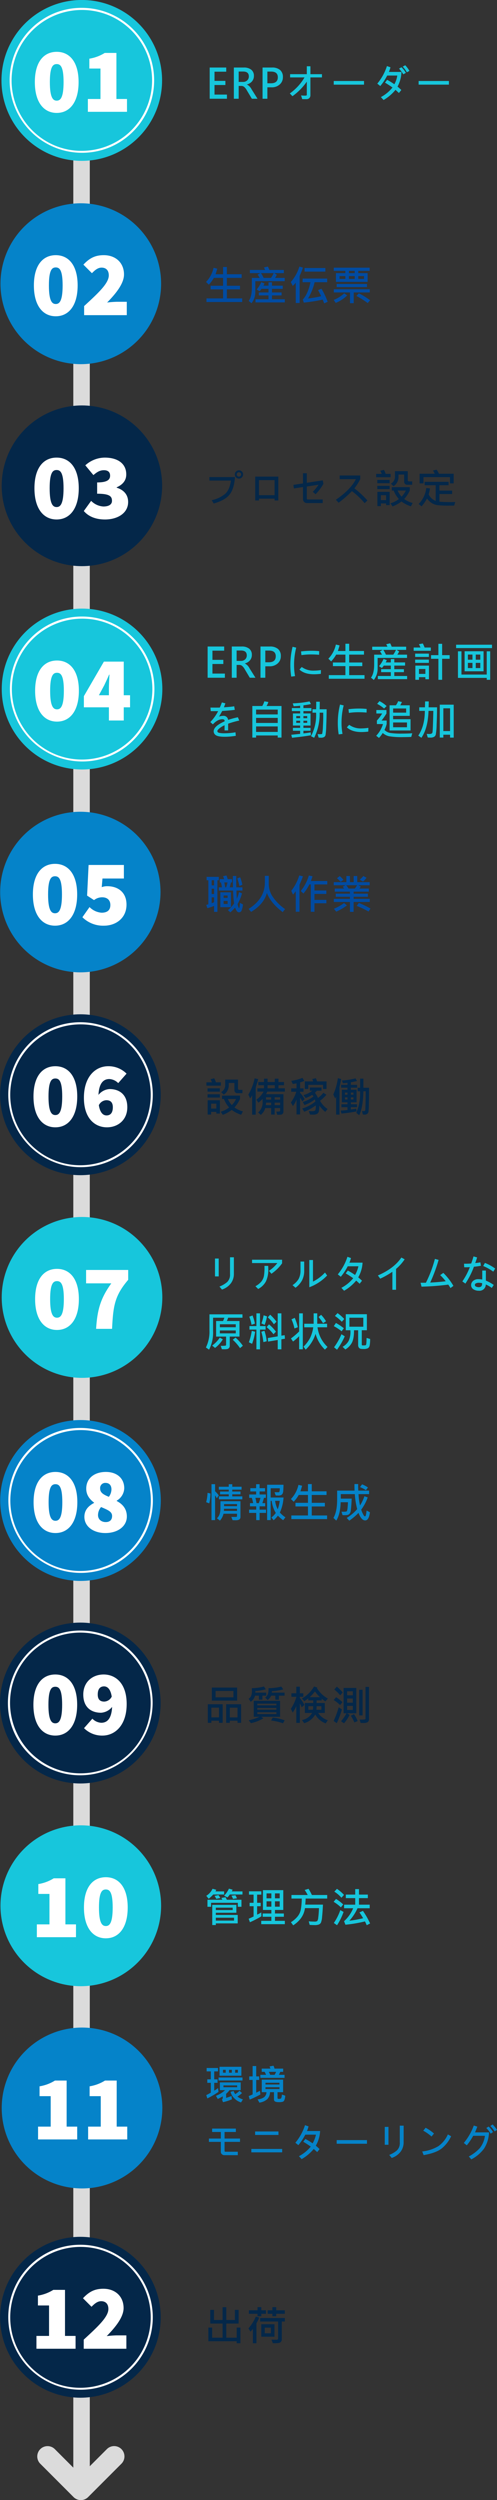 <svg xmlns="http://www.w3.org/2000/svg" width="241.245" height="1211.484" viewBox="0 0 241.245 1211.484">
  <rect x="0" y="0" width="241.245" height="1211.484" fill="#333333" stroke="none"/>
  <g id="Group_522" data-name="Group 522" transform="translate(4187.812 8660.852)">
    <path id="直线_116" data-name="直线 116" d="M0,1180a4,4,0,0,1-4-4V0A4,4,0,0,1,0-4,4,4,0,0,1,4,0V1176A4,4,0,0,1,0,1180Z" transform="translate(-4148.227 -8634.5)" fill="#dbdbdb"/>
    <g id="组_255" data-name="组 255" transform="translate(-4668.645 -9529.813)">
      <circle id="椭圆_69" data-name="椭圆 69" cx="38.985" cy="38.985" r="38.985" transform="matrix(0, -1, 1, 0, 481.541, 946.916)" fill="#17c6dc"/>
      <path id="椭圆_70" data-name="椭圆 70" d="M34.653-.5A35.162,35.162,0,0,1,48.336,67.043,35.162,35.162,0,0,1,20.97,2.263,34.933,34.933,0,0,1,34.653-.5Zm0,69.306A34.162,34.162,0,0,0,47.947,3.184,34.162,34.162,0,0,0,21.359,66.122,33.939,33.939,0,0,0,34.653,68.806Z" transform="translate(485.861 873.256)" fill="#fff"/>
      <g id="组_254" data-name="组 254">
        <path id="路径_135" data-name="路径 135" d="M497.744,908.742c0-9.764,4.32-14.669,10.62-14.669s10.619,4.949,10.619,14.669c0,9.765-4.319,14.94-10.619,14.94S497.744,918.507,497.744,908.742Zm13.95,0c0-7.559-1.53-8.729-3.33-8.729s-3.33,1.17-3.33,8.729,1.53,9,3.33,9S511.694,916.3,511.694,908.742Z" fill="#fff"/>
        <path id="路径_136" data-name="路径 136" d="M523.484,916.932h6.12V902.173h-5.4V897.4a20.255,20.255,0,0,0,7.47-2.79h5.669v22.319h5.13v6.21H523.484Z" fill="#fff"/>
      </g>
    </g>
    <g id="组_257" data-name="组 257" transform="translate(-4669.107 -9226.455)">
      <circle id="椭圆_71" data-name="椭圆 71" cx="38.985" cy="38.985" r="38.985" transform="translate(481.529 664.103)" fill="#0583c9"/>
      <g id="组_256" data-name="组 256">
        <path id="路径_137" data-name="路径 137" d="M497.744,703.921c0-9.764,4.32-14.669,10.62-14.669s10.619,4.95,10.619,14.669c0,9.765-4.319,14.94-10.619,14.94S497.744,713.686,497.744,703.921Zm13.95,0c0-7.559-1.53-8.729-3.33-8.729s-3.33,1.17-3.33,8.729,1.53,9,3.33,9S511.694,711.481,511.694,703.921Z" fill="#fff"/>
        <path id="路径_138" data-name="路径 138" d="M522.134,713.911c6.75-6.21,11.969-10.979,11.969-14.85,0-2.564-1.439-3.779-3.509-3.779-1.89,0-3.33,1.35-4.68,2.7l-4.14-4.139c2.97-3.15,5.67-4.59,9.9-4.59,5.76,0,9.809,3.69,9.809,9.36,0,4.59-4.319,9.629-8.19,13.589a45.981,45.981,0,0,1,4.77-.36h4.77v6.48h-20.7Z" fill="#fff"/>
      </g>
    </g>
    <g id="组_259" data-name="组 259" transform="translate(-4693.063 -8948.211)">
      <circle id="椭圆_72" data-name="椭圆 72" cx="38.943" cy="38.943" r="38.943" transform="translate(506.069 561.705) rotate(-90)" fill="#042749"/>
      <g id="组_258" data-name="组 258" transform="translate(521.97 509.102)">
        <path id="路径_139" data-name="路径 139" d="M510.394,507.119c0-9.889,4.374-14.855,10.755-14.855s10.755,5.012,10.755,14.855c0,9.889-4.376,15.131-10.755,15.131S510.394,517.009,510.394,507.119Zm14.126,0c0-7.657-1.549-8.841-3.371-8.841s-3.372,1.185-3.372,8.841,1.549,9.115,3.372,9.115S524.52,514.776,524.52,507.119Z" transform="translate(-510.394 -492.264)" fill="#fff"/>
        <path id="路径_140" data-name="路径 140" d="M524.468,513.227a9.125,9.125,0,0,0,5.925,2.734c2.551,0,4.192-.911,4.192-2.734,0-2.189-1.139-3.465-7.2-3.465v-5.467c4.832,0,6.29-1.276,6.29-3.281,0-1.734-1.048-2.645-3.007-2.645-1.916,0-3.283.82-5.1,2.369L521.643,496a14.228,14.228,0,0,1,9.386-3.736c6.381,0,10.484,2.916,10.484,8.158,0,2.779-1.551,4.875-4.65,6.242v.182c3.28,1,5.561,3.28,5.561,6.928,0,5.467-5.2,8.477-11.211,8.477-4.7,0-8.112-1.549-10.3-4.1Z" transform="translate(-496.948 -492.264)" fill="#fff"/>
      </g>
    </g>
    <g id="组_261" data-name="组 261" transform="translate(-4864.765 -8709.948)">
      <circle id="椭圆_73" data-name="椭圆 73" cx="38.985" cy="38.985" r="38.985" transform="translate(677.791 344.002)" fill="#17c6dc"/>
      <path id="椭圆_74" data-name="椭圆 74" d="M34.653-.5A35.162,35.162,0,0,1,48.336,67.043,35.162,35.162,0,0,1,20.97,2.263,34.933,34.933,0,0,1,34.653-.5Zm0,69.306A34.162,34.162,0,0,0,47.947,3.184,34.162,34.162,0,0,0,21.359,66.122,33.939,33.939,0,0,0,34.653,68.806Z" transform="translate(682.116 348.347)" fill="#fff"/>
      <g id="组_260" data-name="组 260">
        <path id="路径_141" data-name="路径 141" d="M694,383.833c0-9.764,4.32-14.669,10.62-14.669s10.62,4.95,10.62,14.669c0,9.765-4.32,14.94-10.62,14.94S694,393.6,694,383.833Zm13.95,0c0-7.559-1.53-8.729-3.33-8.729s-3.329,1.17-3.329,8.729,1.529,9,3.329,9,3.328-1.44,3.328-9Z" fill="#fff"/>
        <path id="路径_142" data-name="路径 142" d="M740.078,391.843h-3.06v6.39h-7.2v-6.39h-12.15v-5.4l9.72-16.739h9.63v16.29h3.06Zm-10.26-5.849v-3.241c0-1.934.18-4.814.27-6.749h-.18c-.72,1.71-1.53,3.42-2.34,5.13l-2.61,4.86Z" fill="#fff"/>
      </g>
    </g>
    <g id="组_263" data-name="组 263" transform="translate(-5092.222 -8633.408)">
      <circle id="椭圆_75" data-name="椭圆 75" cx="38.915" cy="38.915" r="38.915" transform="translate(904.495 365.905)" fill="#0583c9"/>
      <g id="组_262" data-name="组 262" transform="translate(920.373 391.155)">
        <path id="路径_143" data-name="路径 143" d="M911.47,391.842c0-9.882,4.371-14.845,10.747-14.845s10.747,5.008,10.747,14.845c0,9.882-4.373,15.12-10.747,15.12S911.47,401.724,911.47,391.842Zm14.116,0c0-7.651-1.548-8.835-3.369-8.835s-3.371,1.184-3.371,8.835,1.55,9.108,3.371,9.108S925.586,399.493,925.586,391.842Z" transform="translate(-911.47 -376.997)" fill="#fff"/>
        <path id="路径_144" data-name="路径 144" d="M925.491,397.638a9.153,9.153,0,0,0,5.828,2.732c2.732,0,4.282-1.184,4.282-3.736,0-2.459-1.641-3.733-3.918-3.733a6.256,6.256,0,0,0-4.006,1.366l-3.369-2.185.728-14.845H942.16v6.556H931.774l-.364,4.191a7.338,7.338,0,0,1,2.734-.455c5.008,0,9.29,2.823,9.29,8.926,0,6.465-5.056,10.2-10.932,10.2a14.225,14.225,0,0,1-10.474-4.1Z" transform="translate(-897.992 -376.691)" fill="#fff"/>
      </g>
    </g>
    <g id="组_265" data-name="组 265" transform="translate(-5275.201 -8513.354)">
      <circle id="椭圆_76" data-name="椭圆 76" cx="38.985" cy="38.985" r="38.985" transform="translate(1087.433 343.998)" fill="#042749"/>
      <path id="椭圆_77" data-name="椭圆 77" d="M34.653-.5A35.162,35.162,0,0,1,48.336,67.043,35.162,35.162,0,0,1,20.97,2.263,34.933,34.933,0,0,1,34.653-.5Zm0,69.306A34.162,34.162,0,0,0,47.947,3.184,34.162,34.162,0,0,0,21.359,66.122,33.939,33.939,0,0,0,34.653,68.806Z" transform="translate(1091.758 348.347)" fill="#fff"/>
      <g id="组_264" data-name="组 264">
        <path id="路径_145" data-name="路径 145" d="M1103.641,383.833c0-9.764,4.319-14.669,10.619-14.669s10.62,4.95,10.62,14.669c0,9.765-4.32,14.94-10.62,14.94S1103.641,393.6,1103.641,383.833Zm13.949,0c0-7.559-1.53-8.729-3.33-8.729s-3.329,1.17-3.329,8.729,1.529,9,3.329,9S1117.59,391.393,1117.59,383.833Z" fill="#fff"/>
        <path id="路径_146" data-name="路径 146" d="M1144.77,377.354a6.492,6.492,0,0,0-4.32-1.98c-2.79,0-4.995,1.935-5.265,7.694a7.489,7.489,0,0,1,5.355-2.834c4.859,0,8.64,2.7,8.64,8.819s-4.5,9.72-9.9,9.72c-5.49,0-11.16-3.96-11.16-14.31s5.67-15.3,11.79-15.3a12.38,12.38,0,0,1,8.909,3.6Zm-2.61,11.7c0-2.744-1.53-3.42-3.15-3.42a4.22,4.22,0,0,0-3.645,2.431c.63,4,2.34,4.949,3.735,4.949,1.62,0,3.06-.946,3.06-3.961Z" fill="#fff"/>
      </g>
    </g>
    <g id="组_267" data-name="组 267" transform="translate(-5479.231 -8415.157)">
      <circle id="椭圆_78" data-name="椭圆 78" cx="38.985" cy="38.985" r="38.985" transform="translate(1292.246 421.985) rotate(-90)" fill="#17c6dc"/>
      <g id="组_266" data-name="组 266">
        <path id="路径_147" data-name="路径 147" d="M1308.461,383.833c0-9.764,4.32-14.669,10.62-14.669s10.619,4.95,10.619,14.669c0,9.765-4.319,14.94-10.619,14.94S1308.461,393.6,1308.461,383.833Zm13.95,0c0-7.559-1.53-8.729-3.33-8.729s-3.33,1.17-3.33,8.729,1.53,9,3.33,9S1322.411,391.393,1322.411,383.833Z" fill="#fff"/>
        <path id="路径_148" data-name="路径 148" d="M1345.45,376.184h-12.239V369.7h20.43v4.77c-6.571,7.694-7.29,12.644-7.831,23.759h-7.739C1338.611,389.233,1340.141,383.519,1345.45,376.184Z" fill="#fff"/>
      </g>
    </g>
    <g id="组_269" data-name="组 269" transform="translate(-5676.227 -8432.019)">
      <circle id="椭圆_79" data-name="椭圆 79" cx="38.985" cy="38.985" r="38.985" transform="translate(1488.501 459.282)" fill="#0583c9"/>
      <path id="椭圆_80" data-name="椭圆 80" d="M34.653-.5A35.162,35.162,0,0,1,48.336,67.043,35.162,35.162,0,0,1,20.97,2.263,34.933,34.933,0,0,1,34.653-.5Zm0,69.306A34.162,34.162,0,0,0,47.947,3.184,34.162,34.162,0,0,0,21.359,66.122,33.939,33.939,0,0,0,34.653,68.806Z" transform="translate(1492.833 463.614)" fill="#fff"/>
      <g id="组_268" data-name="组 268">
        <path id="路径_149" data-name="路径 149" d="M1504.716,499.1c0-9.765,4.32-14.67,10.62-14.67s10.619,4.95,10.619,14.67c0,9.764-4.319,14.939-10.619,14.939S1504.716,508.865,1504.716,499.1Zm13.95,0c0-7.56-1.53-8.73-3.33-8.73s-3.33,1.17-3.33,8.73,1.53,9,3.33,9,3.33-1.44,3.33-9Z" fill="#fff"/>
        <path id="路径_150" data-name="路径 150" d="M1534.056,499.46v-.179c-2.25-1.71-3.78-3.78-3.78-6.75,0-5.04,3.959-8.1,9.539-8.1,5.31,0,8.911,3.06,8.911,7.92a7.246,7.246,0,0,1-3.646,5.984v.181c2.79,1.485,4.905,3.735,4.905,7.514,0,4.59-4.184,8.01-10.439,8.01-5.805,0-10.17-3.15-10.17-7.83C1529.376,502.88,1531.355,500.9,1534.056,499.46Zm5.67,9.27c1.709,0,3.1-.81,3.1-2.97,0-2.07-1.979-2.88-5.354-4.32a6.15,6.15,0,0,0-1.485,3.87c0,2.25,1.759,3.42,3.739,3.42Zm2.79-15.839c0-1.98-1.081-3.15-2.88-3.15a2.484,2.484,0,0,0-2.611,2.79c0,1.89,1.531,2.88,4.231,3.96a6.254,6.254,0,0,0,1.26-3.6Z" fill="#fff"/>
      </g>
    </g>
    <g id="组_271" data-name="组 271" transform="translate(-5676.313 -8538.691)">
      <circle id="椭圆_81" data-name="椭圆 81" cx="38.985" cy="38.985" r="38.985" transform="translate(1488.501 742.073) rotate(-90)" fill="#042749"/>
      <path id="椭圆_82" data-name="椭圆 82" d="M34.653-.5A35.162,35.162,0,0,1,48.336,67.043,35.162,35.162,0,0,1,20.97,2.263,34.933,34.933,0,0,1,34.653-.5Zm0,69.306A34.162,34.162,0,0,0,47.947,3.184,34.162,34.162,0,0,0,21.359,66.122,33.939,33.939,0,0,0,34.653,68.806Z" transform="translate(1492.84 737.751) rotate(-90)" fill="#fff"/>
      <g id="组_270" data-name="组 270">
        <path id="路径_151" data-name="路径 151" d="M1504.716,703.921c0-9.764,4.32-14.669,10.62-14.669s10.619,4.95,10.619,14.669c0,9.765-4.319,14.94-10.619,14.94S1504.716,713.686,1504.716,703.921Zm13.95,0c0-7.559-1.53-8.729-3.33-8.729s-3.33,1.17-3.33,8.729,1.53,9,3.33,9,3.33-1.44,3.33-9Z" fill="#fff"/>
        <path id="路径_152" data-name="路径 152" d="M1533.336,710.671a6.487,6.487,0,0,0,4.319,1.98c2.835,0,4.995-1.935,5.266-7.694a7.49,7.49,0,0,1-5.356,2.834c-4.859,0-8.639-2.7-8.639-8.819s4.5-9.72,9.9-9.72c5.49,0,11.16,3.96,11.16,14.309s-5.67,15.3-11.79,15.3a12.384,12.384,0,0,1-8.909-3.6Zm9.4-10.71c-.63-4-2.34-4.949-3.734-4.949-1.62,0-3.061.945-3.061,3.96,0,2.744,1.531,3.42,3.151,3.42a4.22,4.22,0,0,0,3.648-2.431Z" fill="#fff"/>
      </g>
    </g>
    <g id="组_273" data-name="组 273" transform="translate(-5676.079 -8645.278)">
      <circle id="椭圆_83" data-name="椭圆 83" cx="38.985" cy="38.985" r="38.985" transform="translate(1488.501 946.894) rotate(-90)" fill="#17c6dc"/>
      <g id="组_272" data-name="组 272">
        <path id="路径_153" data-name="路径 153" d="M1506.156,916.932h6.12V902.173h-5.4V897.4a20.258,20.258,0,0,0,7.47-2.79h5.67v22.319h5.13v6.21h-18.99Z" fill="#fff"/>
        <path id="路径_154" data-name="路径 154" d="M1529.016,908.742c0-9.764,4.32-14.669,10.62-14.669s10.619,4.949,10.619,14.669c0,9.765-4.32,14.94-10.619,14.94S1529.016,918.507,1529.016,908.742Zm13.95,0c0-7.559-1.531-8.729-3.33-8.729s-3.33,1.17-3.33,8.729,1.53,9,3.33,9S1542.966,916.3,1542.966,908.742Z" fill="#fff"/>
      </g>
    </g>
    <g id="组_275" data-name="组 275" transform="translate(-5479.231 -8662.546)">
      <circle id="椭圆_84" data-name="椭圆 84" cx="38.985" cy="38.985" r="38.985" transform="translate(1292.246 1062.161) rotate(-90)" fill="#0583c9"/>
      <g id="组_274" data-name="组 274">
        <path id="路径_155" data-name="路径 155" d="M1309.9,1032.2h6.121v-14.76h-5.4v-4.77a20.242,20.242,0,0,0,7.471-2.79h5.669v22.32h5.13v6.21H1309.9Z" fill="#fff"/>
        <path id="路径_156" data-name="路径 156" d="M1334.2,1032.2h6.12v-14.76h-5.4v-4.77a20.246,20.246,0,0,0,7.469-2.79h5.669v22.32h5.13v6.21H1334.2Z" fill="#fff"/>
      </g>
    </g>
    <g id="组_277" data-name="组 277" transform="translate(-5275.201 -8561.122)">
      <circle id="椭圆_85" data-name="椭圆 85" cx="38.985" cy="38.985" r="38.985" transform="translate(1087.433 984.174)" fill="#042749"/>
      <path id="椭圆_86" data-name="椭圆 86" d="M34.653-.5A35.162,35.162,0,0,1,48.336,67.043,35.162,35.162,0,0,1,20.97,2.263,34.933,34.933,0,0,1,34.653-.5Zm0,69.306A34.162,34.162,0,0,0,47.947,3.184,34.162,34.162,0,0,0,21.359,66.122,33.939,33.939,0,0,0,34.653,68.806Z" transform="translate(1091.758 988.523)" fill="#fff"/>
      <g id="组_276" data-name="组 276">
        <path id="路径_157" data-name="路径 157" d="M1105.08,1032.2h6.12v-14.76h-5.4v-4.77a20.251,20.251,0,0,0,7.47-2.79h5.669v22.32h5.129v6.21H1105.08Z" fill="#fff"/>
        <path id="路径_158" data-name="路径 158" d="M1128.03,1034c6.75-6.21,11.97-10.979,11.97-14.85,0-2.564-1.44-3.779-3.51-3.779-1.89,0-3.33,1.35-4.68,2.7l-4.14-4.139c2.971-3.15,5.67-4.59,9.9-4.59,5.76,0,9.81,3.69,9.81,9.36,0,4.59-4.32,9.629-8.19,13.589a45.944,45.944,0,0,1,4.77-.359h4.769v6.479h-20.7Z" fill="#fff"/>
      </g>
    </g>
    <path id="路径_134" data-name="路径 134" d="M21.155,0A4.984,4.984,0,0,0,17.62,1.464L1.464,17.62a5,5,0,0,0,0,7.071L17.619,40.846a5,5,0,1,0,7.071-7.071L12.071,21.155,24.69,8.536A5,5,0,0,0,21.155,0Z" transform="translate(-4169.727 -7449.368) rotate(-90)" fill="#dbdbdb"/>
    <path id="Path_999" data-name="Path 999" d="M10.273,0H1.895V-15.127H9.932v2.012H4.238v4.453H9.521v2H4.238v4.648h6.035ZM25.112,0H22.368L19.907-4.121a5.79,5.79,0,0,0-1.313-1.65,2.207,2.207,0,0,0-1.353-.439h-1.27V0H13.627V-15.127h4.814a5.57,5.57,0,0,1,3.638,1.06,3.674,3.674,0,0,1,1.284,3,3.981,3.981,0,0,1-.889,2.607,4.672,4.672,0,0,1-2.48,1.514V-6.9A5.41,5.41,0,0,1,22.27-4.521ZM15.971-13.193v5.039h2.08a2.856,2.856,0,0,0,2.075-.752A2.55,2.55,0,0,0,20.9-10.82q0-2.373-2.812-2.373ZM29.9-5.537V0H27.557V-15.127h4.57a5.832,5.832,0,0,1,3.936,1.187A4.311,4.311,0,0,1,37.43-10.5,4.556,4.556,0,0,1,35.8-6.841a5.721,5.721,0,0,1-4.033,1.3Zm0-7.627V-7.49h1.68q3.389,0,3.389-2.91,0-2.764-3.252-2.764ZM56.39-10.342h-5.6v8.6a1.927,1.927,0,0,1-.513,1.411A1.967,1.967,0,0,1,48.812.2q-1.445,0-2-.02l-.557-1.8a12.331,12.331,0,0,0,1.758.107,2.3,2.3,0,0,0,.879-.093q.146-.093.146-.19V-8.281A28.912,28.912,0,0,1,42.073-1.24L40.794-2.578a24.893,24.893,0,0,0,7.139-7.764h-7V-11.9h8.105v-3.838h1.758V-11.9h5.6ZM76.814-6.836h-14.7V-8.6h14.7ZM98.85-13.5l-1.24.693a11.832,11.832,0,0,0-2.021-2.734l1.221-.7A14.448,14.448,0,0,1,98.85-13.5Zm-3.877.5a15.712,15.712,0,0,1-1.9,7.119,22.636,22.636,0,0,1,1.846,1.641L93.752-2.783Q92.7-3.77,92.092-4.316A21.281,21.281,0,0,1,86.311.615L84.992-.8a18.2,18.2,0,0,0,5.645-4.658Q88.7-6.8,86.994-7.8L88.01-9.16a28.927,28.927,0,0,1,3.525,2.139,12.252,12.252,0,0,0,1.416-4.219H88.068a28.121,28.121,0,0,1-3.359,5.078L83.254-7.324a25.375,25.375,0,0,0,4.678-8.516l1.719.6A15.27,15.27,0,0,1,88.889-13Zm2.158.459-1.26.7A16.482,16.482,0,0,0,93.811-14.6l1.182-.664A12.348,12.348,0,0,1,97.131-12.539Zm20.883,5.7h-14.7V-8.6h14.7Z" transform="translate(-4087.927 -8613)" fill="#17c6dc"/>
    <path id="Path_992" data-name="Path 992" d="M10.273,0H1.895V-15.127H9.932v2.012H4.238v4.453H9.521v2H4.238v4.648h6.035ZM25.112,0H22.368L19.907-4.121a5.79,5.79,0,0,0-1.313-1.65,2.207,2.207,0,0,0-1.353-.439h-1.27V0H13.627V-15.127h4.814a5.57,5.57,0,0,1,3.638,1.06,3.674,3.674,0,0,1,1.284,3,3.981,3.981,0,0,1-.889,2.607,4.672,4.672,0,0,1-2.48,1.514V-6.9A5.41,5.41,0,0,1,22.27-4.521ZM15.971-13.193v5.039h2.08a2.856,2.856,0,0,0,2.075-.752A2.55,2.55,0,0,0,20.9-10.82q0-2.373-2.812-2.373ZM29.9-5.537V0H27.557V-15.127h4.57a5.832,5.832,0,0,1,3.936,1.187A4.311,4.311,0,0,1,37.43-10.5,4.556,4.556,0,0,1,35.8-6.841a5.721,5.721,0,0,1-4.033,1.3Zm0-7.627V-7.49h1.68q3.389,0,3.389-2.91,0-2.764-3.252-2.764Zm15-1.416a33.963,33.963,0,0,0-1.045,8.418,28.927,28.927,0,0,0,.479,5.381l-1.855.244a34.032,34.032,0,0,1-.43-5.5A36.361,36.361,0,0,1,43.138-15Zm11.152,1.7-.039,1.758q-1.973-.166-3.828-.166a31.322,31.322,0,0,0-4.746.332l-.205-1.787a41.22,41.22,0,0,1,5.137-.322A35.274,35.274,0,0,1,56.058-12.881Zm.84,9.16L56.859-1.9a27.8,27.8,0,0,1-3.3.225q-4.648,0-7.1-2.285L47.581-5.2A9.486,9.486,0,0,0,53.6-3.447,22.346,22.346,0,0,0,56.9-3.721ZM78.054.5H60.711V-1.26h8.066V-5.625H62.713V-7.383h6.064V-11.2H64.295A16.3,16.3,0,0,1,61.853-7.92L60.5-9.219a14.093,14.093,0,0,0,3.652-6.865l1.787.42q-.342,1.279-.82,2.705h3.662v-3.506h1.836v3.506h7.178V-11.2H70.613v3.818H76.97v1.758H70.613V-1.26h7.441ZM98.693-9.6H84.416v5.059A8.815,8.815,0,0,1,82.57,1.084L81.193-.039Q82.736-2.1,82.736-6.416v-4.766h3.8a13.364,13.364,0,0,0-.986-1.6l1.309-.713H81.789v-1.543h7.4q-.313-.693-.6-1.2l1.914-.439a11.293,11.293,0,0,1,.742,1.641h7.021V-13.5H93.615l1.26.8q-.371.723-.879,1.514h4.7Zm-5.361-3.9H87.17a15.4,15.4,0,0,1,1.279,2.314h3.564A15.528,15.528,0,0,0,93.332-13.5Zm5.4,14.18H84.514V-.84h6.3V-2.7h-4.7V-4.141h4.7V-5.879H87.395a5.482,5.482,0,0,1-.937,1.162L85.09-5.6A13.849,13.849,0,0,0,87.3-9.121l1.553.605a5.679,5.679,0,0,1-.518,1.094h2.48V-9.043h1.7v1.621h5.225v1.543H92.512v1.738H97.17V-2.7H92.512V-.84h6.221Zm11.5-13.74h-8.32v-1.582h3.3a14.057,14.057,0,0,0-.742-1.621l1.865-.342a13.15,13.15,0,0,1,.879,1.963h3.018Zm9.141,3.877h-3.643V1h-1.816V-9.18h-3.564v-1.758h3.564v-5.5h1.816v5.5h3.643Zm-10.078-.9h-6.66v-1.6h6.66Zm0,2.881h-6.66V-8.779h6.66Zm.039,7.939h-1.738V-.264h-3.105V1h-1.758V-5.879h6.6Zm-1.738-2.6V-4.238h-3.105v2.383Zm32.338-12.5H122.511V-16h17.422Zm-4.1,11.24h-9.2v-9.707h9.2ZM134.249-8.74v-2.48h-2.2v2.48Zm-3.8,0v-2.48h-2.217v2.48Zm3.8,4.063V-7.2h-2.2v2.52Zm-3.8,0V-7.2h-2.217v2.52ZM139.054,1h-1.68V.078H123.409V-12.8h1.7v11.26h12.266V-12.8h1.68ZM17.256,20.744a43.805,43.805,0,0,0-5.4,1.533v3.262H10.117V23.02a11.424,11.424,0,0,0-2.573,1.563q-.923.791-.923,1.27,0,.625.864.845a10.7,10.7,0,0,0,2.485.22,30.677,30.677,0,0,0,5.449-.479l.156,1.7a31.814,31.814,0,0,1-5.361.469q-3.184,0-4.282-.737a2.2,2.2,0,0,1-1.1-1.89q0-2.5,5.283-4.834a1.509,1.509,0,0,0,.029-.273q0-.752-1.143-.752-2.3,0-4.561,2.48L3.2,21.477A22.331,22.331,0,0,0,7,16.2q-2.705,0-3.584-.02l-.156-1.719q2.725.029,4.541,0a26.4,26.4,0,0,0,1.016-2.5l1.7.459q-.576,1.592-.713,1.914,3.545-.234,5-.5l.273,1.719q-1.973.3-6.094.557-1.143,2.109-1.562,2.744a5.689,5.689,0,0,1,1.963-.381,2.184,2.184,0,0,1,2.451,1.963,37.885,37.885,0,0,1,4.746-1.279ZM37.758,29H35.922V27.98h-10.5V29H23.6V13.7h4.824a9.743,9.743,0,0,0,1-2.266l1.943.322a7.059,7.059,0,0,1-.879,1.943h7.275ZM35.922,17.775V15.441h-10.5v2.334Zm0,4.141V19.465h-10.5v2.451Zm0,4.346V23.6h-10.5v2.666Zm16.342-10.1H48.4V17.3h3.447v5.879H48.4V24.3h3.447v1.4H48.4v1.27a33.373,33.373,0,0,0,3.545-.508l.078,1.426q-4.326.723-9.16,1.2L42.5,27.639l4.3-.439V25.7H43.3V24.3h3.5V23.176H43.3V17.3h3.5V16.164H42.782V14.7H46.8V13.557q-1.3.166-3.135.264l-.439-1.4a50.206,50.206,0,0,0,8.135-.947l.684,1.279q-1.426.332-3.643.625V14.7h3.867Zm-2.041,3.457V18.576H48.4v1.045ZM46.8,19.6V18.576H44.921V19.6Zm3.428,2.256V20.842H48.4v1.016Zm-3.428,0V20.842H44.921v1.016Zm12.861-6.582q-.02,4.18-.186,8.052A33.935,33.935,0,0,1,59.13,27.8a1.613,1.613,0,0,1-.674.933,3.028,3.028,0,0,1-1.611.327q-.518,0-1.064-.049l-.5-1.7q.762.059,1.211.059.869,0,1.016-.22a21.081,21.081,0,0,0,.352-3.574q.205-3.354.137-6.646H56.278A25.875,25.875,0,0,1,53.612,29.1l-1.543-.762A21.784,21.784,0,0,0,54.54,16.936H52.8v-1.66h1.777q.049-2.461.02-3.652h1.738q0,1.885-.059,3.652Zm8.276-1.855a33.963,33.963,0,0,0-1.045,8.418,28.928,28.928,0,0,0,.479,5.381l-1.855.244a34.032,34.032,0,0,1-.43-5.5A36.361,36.361,0,0,1,66.165,13Zm11.152,1.7-.039,1.758q-1.973-.166-3.828-.166a31.322,31.322,0,0,0-4.746.332l-.205-1.787a41.22,41.22,0,0,1,5.137-.322A35.274,35.274,0,0,1,79.085,15.119Zm.84,9.16L79.886,26.1a27.8,27.8,0,0,1-3.3.225q-4.648,0-7.1-2.285l1.123-1.23a9.486,9.486,0,0,0,6.016,1.748A22.346,22.346,0,0,0,79.925,24.279Zm8.852-10.557-1.221,1.2a18.657,18.657,0,0,0-3.379-2.266L85.32,11.34A15.028,15.028,0,0,1,88.777,13.723ZM100.4,25.559H90.222v-12.2h3.057a8.486,8.486,0,0,0,1.1-2l1.836.4q-.293.654-.8,1.6H100v5.117H91.941V20.1H100.4Zm-2.139-8.643V14.9H91.941v2.012Zm.4,7.08V21.682H91.941V24Zm2.559,2.92-.479,1.768q-1.865.088-3.76.088a37.366,37.366,0,0,1-7.031-.415A6.943,6.943,0,0,1,86.9,26.779a15.631,15.631,0,0,1-1.826,2.383l-1.357-1.045a14.14,14.14,0,0,0,3.3-5.674H84.06v-1.7a21.323,21.323,0,0,0,2.559-3.408H83.8v-1.68h4.9v1.68a30.655,30.655,0,0,1-2.383,3.408H88.8v1.7A14.456,14.456,0,0,1,87.742,25.3a5.211,5.211,0,0,0,2.729,1.45,35.724,35.724,0,0,0,5.884.317Q98.9,27.072,101.218,26.916Zm12.045-12.578q-.02,4.346-.215,8.491a30.038,30.038,0,0,1-.42,4.79,1.934,1.934,0,0,1-.8,1.016,3.491,3.491,0,0,1-1.836.371q-.625,0-1.25-.049l-.5-1.758q.811.059,1.328.059,1.26,0,1.46-.752t.425-10.449h-2.334q-.283,8.457-3.467,13.047l-1.514-1.064q3.164-4.668,3.193-11.982h-2.715V14.338h2.764l.078-2.861h1.777l-.078,2.861Zm8.076,14.678h-1.758v-1.4H116.32V29h-1.738V13.059h6.758Zm-1.758-3.174V14.816H116.32V25.842Z" transform="translate(-4088.927 -8332.44)" fill="#17c6dc"/>
    <path id="Path_993" data-name="Path 993" d="M14.639-7.48A7.553,7.553,0,0,1,13.262-3.1a9,9,0,0,1-4.4,3.14L7.637-1.416a12.943,12.943,0,0,0,3.76-2.2A4.94,4.94,0,0,0,12.764-7.48V-15.6h1.875ZM7.275-6.338h-1.8V-15h1.8Zm30.766-6.338a20.388,20.388,0,0,1-5.186,5.059L31.684-9.043a16.891,16.891,0,0,0,4.053-3.76H23.461v-1.621h14.58ZM31.3-11.436q.039.84.039,1.563a13.068,13.068,0,0,1-1.147,5.967A8.908,8.908,0,0,1,26.42-.244L25.1-1.582a9.646,9.646,0,0,0,2.8-2.183,6.226,6.226,0,0,0,1.328-2.8,23.669,23.669,0,0,0,.249-4.873ZM59.9-6.777a22.732,22.732,0,0,1-8.643,5.693V-14.277h1.777V-3.818a20.252,20.252,0,0,0,5.84-4.4ZM48.778-9.355a10.246,10.246,0,0,1-1.089,5.015,11.288,11.288,0,0,1-3.13,3.5L43.1-2.1a9.289,9.289,0,0,0,2.974-3.013,8.633,8.633,0,0,0,.9-4.243v-4.18h1.8ZM77.1-13A15.926,15.926,0,0,1,75-5.879a23.559,23.559,0,0,1,1.836,1.641L75.677-2.783q-1.055-.986-1.66-1.533A21.585,21.585,0,0,1,68.138.615L66.82-.8a18.51,18.51,0,0,0,5.742-4.658Q70.628-6.8,68.919-7.8L69.945-9.16A29.441,29.441,0,0,1,73.46-7.021a14.624,14.624,0,0,0,1.621-4.219H69.9a28.121,28.121,0,0,1-3.359,5.078L65.081-7.324a25.375,25.375,0,0,0,4.678-8.516l1.719.6A15.27,15.27,0,0,1,70.716-13Zm20.434-1.621a22.118,22.118,0,0,1-4.18,4.658V.137H91.58V-8.584a40.588,40.588,0,0,1-5.9,3.34L84.539-6.8q7.842-3.389,11.4-8.682ZM121.2-1.758,119.777-.684a19.054,19.054,0,0,0-1.074-1.68,117.96,117.96,0,0,1-12.979.986l-.469-1.885h2.588a57.374,57.374,0,0,0,4.375-11.562l1.8.488a76.972,76.972,0,0,1-4.072,10.977q3.447-.137,7.52-.625a25.957,25.957,0,0,0-2.686-2.979L116.3-8.037A29.493,29.493,0,0,1,121.2-1.758ZM134.557-11.5a28.383,28.383,0,0,1-3.4.469,37.9,37.9,0,0,1-4.141,8.174l-1.475-1.055a32.235,32.235,0,0,0,3.633-6.924q-.811.078-1.836.078-.488,0-.9-.02l-.078-1.719a28.76,28.76,0,0,0,3.477-.1q.518-1.367,1.123-3.437l1.738.5q-.283,1.035-.9,2.715a18.2,18.2,0,0,0,2.5-.342Zm6.924,1.367-.937,1.494a22.958,22.958,0,0,0-4.883-2.734l.84-1.5A21.932,21.932,0,0,1,141.481-10.137Zm-.7,7.939-.957,1.436a15.907,15.907,0,0,0-2.9-1.68A3.048,3.048,0,0,1,133.493.6a4.524,4.524,0,0,1-2.627-.732A2.34,2.34,0,0,1,129.8-2.178a2.624,2.624,0,0,1,.928-1.953A3.756,3.756,0,0,1,133.395-5a10.6,10.6,0,0,1,1.807.176V-9.18h1.758V-4.3A18.974,18.974,0,0,1,140.778-2.2Zm-5.635-.859a7.811,7.811,0,0,0-1.641-.205,3.03,3.03,0,0,0-1.328.269.842.842,0,0,0-.557.776.885.885,0,0,0,.61.83,2.975,2.975,0,0,0,1.226.273,1.967,1.967,0,0,0,1.216-.356Q135.143-1.826,135.143-3.057ZM18.818,13.684H11.855a13.257,13.257,0,0,1-.635,1.592h6.143v7.549H12.637v4.512a1.465,1.465,0,0,1-.332.967,1.591,1.591,0,0,1-.771.532,6.94,6.94,0,0,1-1.68.132q-.527,0-1.055-.029L8.262,27.3a14.172,14.172,0,0,0,2.319-.093q.278-.093.278-.542V22.824H6.016V15.275H9.385a15.242,15.242,0,0,0,.635-1.592H4.541v6.455A17.954,17.954,0,0,1,2.6,29.162L1.064,28.1a17.2,17.2,0,0,0,1.719-8.32V12.043H18.8ZM15.557,18.3V16.857H7.842V18.3Zm0,2.959V19.855H7.842v1.406ZM19,27.277,17.617,28.42a21.548,21.548,0,0,0-3.535-4.062l1.377-1.035A22.235,22.235,0,0,1,19,27.277ZM9.277,24.162A14.942,14.942,0,0,1,5.5,28.322L4.1,27.18a15.375,15.375,0,0,0,3.7-3.857Zm30.141-.3-1.719.283V29H35.922V24.465l-4.678.791-.127-1.738,4.8-.8V11.564H37.7v10.82l1.6-.244Zm-9.375-4.424H27.319V29H25.58V19.436H22.2v-1.7H25.58V11.564h1.738v6.172h2.725Zm5.273-3.818-1.26,1.24A17.789,17.789,0,0,0,31.1,13.5l1.143-1.279A20.631,20.631,0,0,1,35.317,15.617Zm-4.6-2.578a20.008,20.008,0,0,1-1.152,4.121L28,16.438A19.973,19.973,0,0,0,29.077,12.5Zm-5.859,3.5-1.641.566a22.35,22.35,0,0,0-1.094-3.926l1.572-.6A25.4,25.4,0,0,1,24.858,16.535Zm10.205,3.906-1.2,1.24a20.948,20.948,0,0,0-3.32-3.437L31.684,16.9A21.234,21.234,0,0,1,35.063,20.441Zm-4.5,4.639-1.6.42a27.793,27.793,0,0,0-1-5.02L29.477,20A22.154,22.154,0,0,1,30.561,25.08Zm-5.605-4.6a29.844,29.844,0,0,1-1.475,5.84l-1.562-.742a29.284,29.284,0,0,0,1.406-5.537ZM60.1,27.844l-1.26,1.3a16.868,16.868,0,0,1-4.561-7.666,17.567,17.567,0,0,1-4.795,7.666L48.456,27.7a17.339,17.339,0,0,0,3.169-4.219,17.216,17.216,0,0,0,1.538-5.156H48.8V16.6h4.561V11.564H55.1V16.6h4.785v1.719H55.243A15.843,15.843,0,0,0,60.1,27.844ZM48.1,28.977H46.317V22.639a24.767,24.767,0,0,1-2.959,2.578l-1.016-1.494a33.254,33.254,0,0,0,3.975-3.379V11.564H48.1ZM59.364,15.4l-1.426.938a21.835,21.835,0,0,0-2.217-3l1.26-1.064A16.857,16.857,0,0,1,59.364,15.4ZM45.682,18.283l-1.641.6A20.938,20.938,0,0,0,42.6,14.465l1.582-.723A24.925,24.925,0,0,1,45.682,18.283ZM68.216,14.3l-1.191,1.338a19.091,19.091,0,0,0-3.34-2.812l1.279-1.367A20.6,20.6,0,0,1,68.216,14.3Zm12.568,9.678a17.2,17.2,0,0,1-.2,2.964,2.126,2.126,0,0,1-.82,1.489,4.466,4.466,0,0,1-2.251.4,5.183,5.183,0,0,1-1.543-.151,1.49,1.49,0,0,1-.708-.586,2.091,2.091,0,0,1-.3-1.2V19.758h-2q0,4.287-1.143,6.226a8.587,8.587,0,0,1-3.076,3.081L67.4,27.775a7.407,7.407,0,0,0,2.93-2.832,10.362,10.362,0,0,0,.859-5.186H68.958V11.984H79.2v7.773h-2.48v6.9q0,.439.4.439a7.776,7.776,0,0,0,1.479-.083q.317-.083.386-1.528t.068-2.012Zm-3.32-5.937V13.684H70.716v4.355Zm-9.443.742-1.084,1.475a23.388,23.388,0,0,0-3.8-2.5l1.045-1.533A27.664,27.664,0,0,1,68.021,18.781Zm.439,3.9a33.4,33.4,0,0,1-3.76,6.5L63.265,28a30.077,30.077,0,0,0,3.594-6.318Z" transform="translate(-4088.927 -8036)" fill="#17c6dc"/>
    <path id="Path_988" data-name="Path 988" d="M18.818-13.818H12.656A10.175,10.175,0,0,1,11.523-12.4L9.9-13.262a11.486,11.486,0,0,0,2.334-3.4l1.807.518q-.254.518-.439.82h5.215Zm-8.916,0H4.619A15.581,15.581,0,0,1,2.4-11.758L1.24-13.2a7.639,7.639,0,0,0,3.037-3.4l1.807.479a4.582,4.582,0,0,1-.4.8H9.9ZM8.057-12.1,6.1-11.738a10.337,10.337,0,0,0-.84-1.406l1.895-.391A8.59,8.59,0,0,1,8.057-12.1Zm8.086.117-1.924.3a8.077,8.077,0,0,0-.762-1.562l1.943-.215A10.711,10.711,0,0,1,16.143-11.982Zm2.178,4.1H16.563V-9.8H3.584v1.924H1.816v-3.4H9.023a6.137,6.137,0,0,0-.488-.9l2.041-.322a8.5,8.5,0,0,1,.645,1.221h7.1ZM16.5.176H5.879v.8H4.141V-8.8h11.7V-4.98H5.879v1.064H16.5ZM14.063-6.279V-7.441H5.879v1.162Zm.654,5.1v-1.4H5.879v1.4ZM39.379.557H27.924V-1.064h4.912V-3.037H28.618V-4.619h4.219V-6.338H28.745v-9.6h9.873v9.6H34.584v1.719H38.9v1.582H34.584v1.973h4.795Zm-2.5-12.52v-2.393H34.584v2.393Zm-4.043,0v-2.393H30.5v2.393ZM36.879-7.92v-2.6H34.584v2.6Zm-4.043,0v-2.6H30.5v2.6ZM28-3.262A48.247,48.247,0,0,1,22.436-.381l-.615-1.7q.723-.283,2.383-1.084v-4.98H22.28V-9.8H24.2V-13.76H21.977v-1.6h5.986v1.6H25.922V-9.8h1.738v1.66H25.922v4.063a13.942,13.942,0,0,0,2.021-1.055ZM59.94-11.855H49.481q-.068,1.748-.205,2.939h8.6q-.166,3.584-.415,5.889a9.542,9.542,0,0,1-.571,2.866A2.12,2.12,0,0,1,55.936.7a5.74,5.74,0,0,1-2.236.3q-1.055,0-2.256-.088L50.975-.82Q52.5-.7,53.641-.7A2.636,2.636,0,0,0,55.1-.947a3.48,3.48,0,0,0,.488-1.67q.21-1.426.366-4.6H49.139q-.645,5.02-5.7,8.34L42.323-.4A12.575,12.575,0,0,0,45.35-2.93,7.576,7.576,0,0,0,47.1-6.4a30.969,30.969,0,0,0,.493-5.454h-5v-1.729h7.881A18.627,18.627,0,0,0,49-16.016l1.895-.566a31.779,31.779,0,0,1,1.621,3H59.94ZM68.1-13.623l-1.26,1.367A14.824,14.824,0,0,0,63.4-15.2l1.26-1.367A18.87,18.87,0,0,1,68.1-13.623ZM80.765.2l-1.641.869Q78.675,0,78.265-.781A66.047,66.047,0,0,1,68.782.82l-.664-1.7a17.369,17.369,0,0,0,4.424-6.279h-4.4V-8.9h5.4v-3.164H68.978v-1.719h4.561v-2.656h1.826v2.656h4.3v1.719h-4.3V-8.9h5.2v1.738h-5.9A23.043,23.043,0,0,1,70.7-1.123a54.962,54.962,0,0,0,6.68-1.2,30.363,30.363,0,0,0-1.8-2.793l1.7-.781A40,40,0,0,1,80.765.2ZM67.7-9,66.6-7.6a21.375,21.375,0,0,0-3.545-2.686l1.162-1.377A18.086,18.086,0,0,1,67.7-9Zm.186,3.623A29.7,29.7,0,0,1,64.72,1.064L63.157-.02A25.885,25.885,0,0,0,66.3-6.26Z" transform="translate(-4088.927 -7729.003)" fill="#17c6dc"/>
    <path id="Path_994" data-name="Path 994" d="M7.3-10.977l-.947,1.4a7.337,7.337,0,0,0-.84-1.436V1H3.779V-16.416H5.518V-13A12.625,12.625,0,0,1,7.3-10.977ZM18.74-9.082H7.363v-1.436h4.795V-11.5H7.939v-1.357h4.219v-.918H7.344v-1.4h4.814V-16.4h1.7v1.221h4.521v1.4H13.857v.918h3.984V-11.5H13.857v.986H18.74ZM3.3-11.9A22.969,22.969,0,0,1,2.7-7.119L1.182-7.7a19.924,19.924,0,0,0,.674-4.521ZM17.842-.518q0,1.582-2.256,1.582-.742,0-1.582-.049L13.4-.557q1.953.029,2.358-.01a.412.412,0,0,0,.405-.469V-2.1H9.619A7.914,7.914,0,0,1,7.881,1.24L6.4.1Q8.115-1.387,8.115-4.736V-8.164h9.727Zm-1.68-5.244v-1H9.883v1Zm0,2.285V-4.5H9.844q0,.43-.039,1.025ZM30.239-2.5H27.123V1H25.483V-2.5H22.036V-4.082h3.447v-1.6H22.455V-7.236H24A18.4,18.4,0,0,0,23.325-9.8h-1.24v-1.631h3.359V-12.9H22.621v-1.582h2.822V-16.4h1.68v1.914H29.76V-12.9H27.123v1.465h3.037V-9.8h-.918q-.244.957-.781,2.568h1.377v1.553H27.123v1.6h3.115Zm-2.7-7.3H25.082q.273,1.025.557,2.568h1.1A19.869,19.869,0,0,0,27.543-9.8ZM39.662-.361l-1.1,1.4A17.54,17.54,0,0,1,36-1.162,13.323,13.323,0,0,1,33.94,1.064L32.856-.283a10.31,10.31,0,0,0,2.129-2.2A14.5,14.5,0,0,1,33-8.34h-.5V.977H30.776V-16.143h7.939q0,1.523-.107,2.788a3.488,3.488,0,0,1-.371,1.6,3.5,3.5,0,0,1-.581.581,3.586,3.586,0,0,1-1.753.249q-.439,0-.947-.029l-.576-1.582q.518.02,1.963.02a.455.455,0,0,0,.371-.21,4.987,4.987,0,0,0,.205-1.714H32.5v4.482h6.24a20.684,20.684,0,0,1-1.768,7.285A13.031,13.031,0,0,0,39.662-.361ZM36.879-8.34H34.662a11.935,11.935,0,0,0,1.26,4.082A16.552,16.552,0,0,0,36.879-8.34ZM59.882.5H42.538V-1.26H50.6V-5.625H44.54V-7.383H50.6V-11.2H46.122A16.3,16.3,0,0,1,43.68-7.92l-1.357-1.3a14.093,14.093,0,0,0,3.652-6.865l1.787.42q-.342,1.279-.82,2.705H50.6v-3.506H52.44v3.506h7.178V-11.2H52.44v3.818H58.8v1.758H52.44V-1.26h7.441Zm20.8-3.32q-.488,3.965-2.314,3.965-1.855,0-3.242-3.662A27.842,27.842,0,0,1,70.657,1.26L69.417-.059A22.14,22.14,0,0,0,74.5-4.336,37.811,37.811,0,0,1,73.343-11.6H66.536v2.178H71.82q-.1,2.461-.229,3.853t-.229,2.109a2.665,2.665,0,0,1-.5,1.26,1.683,1.683,0,0,1-.991.674,7.106,7.106,0,0,1-1.514.132q-.469,0-.977-.039l-.5-1.66q.605.029,1.035.029,1.416,0,1.6-.317a6.244,6.244,0,0,0,.327-1.792q.146-1.475.166-2.5H66.478q-.146,5.732-2.139,8.9l-1.377-1.3q1.8-3,1.8-8.965V-13.3h8.457q-.068-1.6-.039-3.184h1.807q-.029.5-.029,1.045,0,.947.088,2.139h5.234v1.7H75.14a30.353,30.353,0,0,0,.742,5.479A20.616,20.616,0,0,0,78-10.576L79.6-10a22.3,22.3,0,0,1-3.145,5.918,10.346,10.346,0,0,0,.854,2.114,4.826,4.826,0,0,0,.649,1.025.512.512,0,0,0,.293.093.358.358,0,0,0,.278-.112,3.414,3.414,0,0,0,.288-.981,11.322,11.322,0,0,0,.234-1.7ZM79.72-14.8l-1,1.289A12.5,12.5,0,0,0,75.863-15l1-1.338A11.637,11.637,0,0,1,79.72-14.8Z" transform="translate(-4088.927 -7925.236)" fill="#0583c9"/>
    <path id="Path_989" data-name="Path 989" d="M18.281-11.8H7.676v-4.326H18.281Zm-1.7-1.465v-1.4H15.264v1.4Zm-2.939,0v-1.4H12.275v1.4Zm-2.959,0v-1.4H9.355v1.4Zm-3.506,9.3A45.873,45.873,0,0,1,1.758-.8L1.24-2.4q.908-.439,2.2-1.182V-8.359h-1.7v-1.68h1.7V-13.9H1.416v-1.641H6.924V-13.9H5.1v3.857H6.719v1.68H5.1v3.818q.84-.518,1.865-1.26ZM18.818-9.482H7.2v-1.455H18.818ZM17.959-4.8h-5.42a11.651,11.651,0,0,1-1.66,1.768v1.973q1.24-.381,2.6-.9L13.7-.381a23.731,23.731,0,0,1-4.346,1.4l-.5-1.357a.818.818,0,0,0,.381-.723v-.752A20.936,20.936,0,0,1,6.816-.537L5.938-2.061A13.36,13.36,0,0,0,10.361-4.8H7.842v-3.76H17.959ZM16.221-6.221V-7.1H9.58v.879ZM19.023-.3l-.908,1.445A7.67,7.67,0,0,1,14.834-.864,6.638,6.638,0,0,1,13.018-4l1.523-.381a4.6,4.6,0,0,0,.762,1.5A10.812,10.812,0,0,0,17.363-4.5l1.221,1.1a12.776,12.776,0,0,1-2.227,1.7A8.138,8.138,0,0,0,19.023-.3ZM39.243-10.762H27.485v-1.475h2.773a12.664,12.664,0,0,0-.693-1.445H28.159v-1.562h4.219a7.163,7.163,0,0,0-.42-1.055l1.9-.342a5.49,5.49,0,0,1,.5,1.4h4.2v1.563h-1.4a10.179,10.179,0,0,1-.684,1.445h2.764Zm-4.121-2.92H31.577a8.406,8.406,0,0,1,.684,1.445H34.4A7.137,7.137,0,0,0,35.121-13.682ZM27.5-2.7A56.643,56.643,0,0,1,22.338-.225l-.5-1.7q1.3-.518,1.9-.82V-9.756H22.1v-1.709h1.641v-5.02h1.738v5.02h1.436v1.709H25.483v6.191Q26.4-4.023,27.3-4.5Zm12.08.576a7.278,7.278,0,0,1-.4,2.061,1.571,1.571,0,0,1-.723.85,5.945,5.945,0,0,1-2.051.215,3.906,3.906,0,0,1-1.758-.3A1.105,1.105,0,0,1,34.1-.361V-3.818H32.182A5.093,5.093,0,0,1,30.9-.493,7.115,7.115,0,0,1,27.016,1.24L26.157-.342A6.276,6.276,0,0,0,29.37-1.431a3.345,3.345,0,0,0,1.094-2.388H28.178V-9.9H38.539v6.084H35.825v2.734q0,.508.537.508.986,0,1.23-.288a4.1,4.1,0,0,0,.332-1.812Zm-2.822-5.42v-.84H29.985v.84Zm0,2.2v-.879H29.985v.879Zm-19.145,25.6h-7.5v4.4q0,.381.439.381h5.986V26.7H9.961a1.665,1.665,0,0,1-1.143-.469A1.454,1.454,0,0,1,8.3,25.119V20.256H2.52V18.645H8.3V15.461H4.082V13.82H15.6v1.641H10.117v3.184h7.5ZM36.284,16.9H24.955v-1.68H36.284Zm1.8,8.428H23.12V23.684H38.08ZM56.5,15a15.926,15.926,0,0,1-2.1,7.119,23.558,23.558,0,0,1,1.836,1.641l-1.162,1.455q-1.055-.986-1.66-1.533a21.585,21.585,0,0,1-5.879,4.932L46.22,27.2a18.51,18.51,0,0,0,5.742-4.658Q50.028,21.2,48.319,20.2l1.025-1.357a29.442,29.442,0,0,1,3.516,2.139,14.624,14.624,0,0,0,1.621-4.219H49.3a28.121,28.121,0,0,1-3.359,5.078l-1.455-1.162a25.375,25.375,0,0,0,4.678-8.516l1.719.6A15.271,15.271,0,0,1,50.116,15Zm22.739,6.162h-14.7V19.4h14.7Zm17.8-.645a7.553,7.553,0,0,1-1.377,4.38,9,9,0,0,1-4.4,3.14l-1.221-1.455a12.943,12.943,0,0,0,3.76-2.2,4.94,4.94,0,0,0,1.367-3.862V12.4h1.875Zm-7.363,1.143h-1.8V13h1.8Zm22.1-5.439-1.2,1.436a21.709,21.709,0,0,0-4.014-2.822l1.152-1.416A20.469,20.469,0,0,1,111.779,16.223Zm8.32,1.318a16.737,16.737,0,0,1-4.312,5.693q-2.749,2.354-9.028,3.447l-.7-1.777a18.964,18.964,0,0,0,7.861-2.578,13.813,13.813,0,0,0,4.6-5.684Zm22.26-3.076-1.123.732a18.526,18.526,0,0,0-2.1-2.637l1.1-.742A16.2,16.2,0,0,1,142.36,14.465Zm-3.877,1.191a15.532,15.532,0,0,1-2.358,7.793,18.012,18.012,0,0,1-6.226,5.293l-1.221-1.406a20.308,20.308,0,0,0,5.229-3.926,11.753,11.753,0,0,0,2.593-6.094h-5.7a28.487,28.487,0,0,1-3.1,4.619l-1.445-1.152a28.158,28.158,0,0,0,4.844-8.447l1.7.547q-.391,1.1-1.1,2.773Zm1.934-.156-1.113.781a14.614,14.614,0,0,0-2.139-2.744l1.152-.693A12.273,12.273,0,0,1,140.416,15.5Z" transform="translate(-4088.927 -7643.213)" fill="#0583c9"/>
    <path id="Path_997" data-name="Path 997" d="M18.682.5H1.338V-1.26H9.4V-5.625H3.34V-7.383H9.4V-11.2H4.922A16.3,16.3,0,0,1,2.48-7.92l-1.357-1.3a14.093,14.093,0,0,0,3.652-6.865l1.787.42q-.342,1.279-.82,2.705H9.4v-3.506H11.24v3.506h7.178V-11.2H11.24v3.818H17.6v1.758H11.24V-1.26h7.441ZM39.321-9.6H25.043v5.059A8.815,8.815,0,0,1,23.2,1.084L21.821-.039Q23.364-2.1,23.364-6.416v-4.766h3.8a13.364,13.364,0,0,0-.986-1.6l1.309-.713H22.416v-1.543h7.4q-.313-.693-.6-1.2l1.914-.439a11.294,11.294,0,0,1,.742,1.641H38.9V-13.5H34.243l1.26.8q-.371.723-.879,1.514h4.7Zm-5.361-3.9H27.8a15.4,15.4,0,0,1,1.279,2.314h3.564A15.528,15.528,0,0,0,33.959-13.5ZM39.36.684H25.141V-.84h6.3V-2.7h-4.7V-4.141h4.7V-5.879H28.022a5.482,5.482,0,0,1-.937,1.162L25.717-5.6a13.849,13.849,0,0,0,2.207-3.525l1.553.605a5.68,5.68,0,0,1-.518,1.094h2.48V-9.043h1.7v1.621h5.225v1.543H33.139v1.738H37.8V-2.7H33.139V-.84H39.36ZM48.143-16.2a22.545,22.545,0,0,1-.937,2.588l-.645,1.494V.957H44.677V-8.877A13.477,13.477,0,0,1,43.2-7.3L42.264-9.18a19.9,19.9,0,0,0,4.16-7.5Zm10.9,1.963h-10.1v-1.738h10.1ZM60.165.381l-1.689.762Q58.046.01,57.743-.664A82.449,82.449,0,0,1,48.583.781L48.1-.723Q50.555-3.281,51.815-9.1H48v-1.758H59.921V-9.1h-6.1a26.905,26.905,0,0,1-3.174,7.881A50.547,50.547,0,0,0,57-2.324q-.8-1.7-1.5-2.92l1.641-.713A36.523,36.523,0,0,1,60.165.381ZM80.56-14.6H75.023v1.1h4.541v4.238H64.183V-13.5h4.561v-1.1H63.138v-1.543H80.56Zm-7.275,1.1v-1.1h-2.8v1.1ZM77.816-10.7v-1.357H75.023V-10.7Zm-4.531,0v-1.357h-2.8V-10.7Zm-4.541,0v-1.357h-2.8V-10.7ZM79.261-6.738H64.544v-1.5H79.261Zm1.338,2.6H72.816V1.064H71V-4.141H63.157V-5.684H80.6ZM69.642-2.7A16.945,16.945,0,0,1,64.075.918L63.1-.518a16.014,16.014,0,0,0,5.1-3.2ZM80.765-.342,79.6,1a45.354,45.354,0,0,0-5.479-3.457L75.3-3.7A32.33,32.33,0,0,1,80.765-.342Z" transform="translate(-4088.927 -8515)" fill="#004ba2"/>
    <path id="Path_995" data-name="Path 995" d="M19.043-2.6A9.62,9.62,0,0,1,18.311.547a1.309,1.309,0,0,1-1.172.684,1.252,1.252,0,0,1-.986-.483,6.621,6.621,0,0,1-.908-1.812Q14.209.088,12.939,1.26L11.738.176a14.5,14.5,0,0,0,3.018-3.252,48.451,48.451,0,0,1-.5-6.221H7.3v-1.582H8.838a13.9,13.9,0,0,0-.518-2.363H7.783v-1.6H9.9a7.8,7.8,0,0,0-.518-1.416l1.65-.361a13.635,13.635,0,0,1,.605,1.777H13.76v1.6H13.2q-.264,1.23-.586,2.363H14.2q-.059-3.994-.039-5.5h1.621q-.039,3.184.039,5.5H18.8V-9.3H15.9q0,1.895.166,3.975a14.838,14.838,0,0,0,1.055-3.242l1.465.625a21.48,21.48,0,0,1-2.148,5.176,7.578,7.578,0,0,0,.42,1.489,2.088,2.088,0,0,0,.3.61,2.2,2.2,0,0,0,.21-.7,10.368,10.368,0,0,0,.19-1.978Zm-7.5-10.645H9.98q.3,1.26.459,2.363H10.9A23.438,23.438,0,0,0,11.543-13.242ZM7.324-14.3H6.641V1.016H5.02V-1.855A30.588,30.588,0,0,1,1.777-.762l-.557-1.6q.264-.059,1.035-.293V-14.3H1.4v-1.641H7.324Zm-2.3,2.461V-14.3H3.857v2.461Zm0,4.2V-10.2H3.857v2.559Zm0,3.975V-6H3.857V-3.2A10.31,10.31,0,0,0,5.02-3.662Zm13.74-8.457-1.455.576a21.413,21.413,0,0,0-1.025-3.633l1.416-.547A21.345,21.345,0,0,1,18.76-12.119ZM13.223-1.24H8.057V-8.457h5.166ZM11.6-5.762V-6.9H9.658v1.143Zm0,2.959V-4.277H9.658V-2.8ZM39.5-.322,38.344,1.143Q32.5-3.281,30.659-8.145,29.213-2.7,23,1.035L21.8-.42q7.881-4.912,7.881-12.822v-3.193h1.895v4.111a11.064,11.064,0,0,0,2.183,6.392A22.77,22.77,0,0,0,39.5-.322Zm8.666-15.9q-.43,1.221-.83,2.178l-.85,1.982V.957H44.677V-9a15.292,15.292,0,0,1-1.338,1.66L42.5-9.2a22.156,22.156,0,0,0,3.857-7.422Zm11.816,3.945H53.759v2.939H59.52v1.66H53.759v2.9H59.54v1.631H53.759V.977h-1.8V-12.275h-.684A21.491,21.491,0,0,1,48.4-7.861L47.1-9.1a21.2,21.2,0,0,0,3.926-7.5l1.777.381a23.975,23.975,0,0,1-.781,2.285h7.959Zm19.057-3.242a11.113,11.113,0,0,1-1.719,1.855L75.736-14.6a12.067,12.067,0,0,0,1.748-1.758ZM80.6-3.779H72.757V1.016H70.98V-3.779H63.157v-1.5H70.98V-6.3H64.1V-7.8H70.98v-.977H63.6v-1.5h4.561a6.148,6.148,0,0,0-.693-.859l1.338-.742H63.118v-1.494h6.123v-2.979H70.98v2.979h1.8v-2.979h1.748v2.979H80.56v1.494H75.042l1.182.625a7.616,7.616,0,0,1-.664.977h4.6v1.5h-7.4V-7.8h6.924v1.5H72.757v1.016H80.6Zm-6.162-8.105H69.183a13.252,13.252,0,0,1,1.113,1.6h3.027A10.091,10.091,0,0,0,74.437-11.885Zm-6.641-2.6-1.338.967a12.984,12.984,0,0,0-1.777-1.768l1.338-1.035A11.684,11.684,0,0,1,67.8-14.482ZM80.96-.576,79.984.859a36.657,36.657,0,0,0-5.723-2.715L75.3-3.3A40.473,40.473,0,0,1,80.96-.576ZM69.525-2.1A27.383,27.383,0,0,1,64.339.918l-1.162-1.4a22.221,22.221,0,0,0,4.961-2.783Z" transform="translate(-4088.927 -8220.004)" fill="#004ba2"/>
    <path id="Path_998" data-name="Path 998" d="M19.111-14.326a1.933,1.933,0,0,1-.6,1.431,1.936,1.936,0,0,1-1.4.591,2.021,2.021,0,0,1-1.392-.562,1.867,1.867,0,0,1-.62-1.45,1.878,1.878,0,0,1,.615-1.445,2.018,2.018,0,0,1,1.406-.566,1.936,1.936,0,0,1,1.4.581A1.909,1.909,0,0,1,19.111-14.326Zm-2.1,1.055a1.222,1.222,0,0,0,.786-.278.961.961,0,0,0,.347-.8.951.951,0,0,0-.337-.752,1.112,1.112,0,0,0-.747-.293.955.955,0,0,0-.732.317,1.042,1.042,0,0,0-.293.728,1.05,1.05,0,0,0,.308.757A.921.921,0,0,0,17.012-13.271Zm-1.836.215q-.41,5.771-2.656,8.525T4.863-.244L3.857-1.855A14.866,14.866,0,0,0,10.42-4.937q2.207-2.017,2.783-6.421H2.764v-1.7ZM36.215-1.719H34.4V-2.6H26.821v.879H25V-13.281H36.215ZM34.4-4.277v-7.3H26.821v7.3ZM58.1-9.775A25.549,25.549,0,0,1,54.3-4.736L52.938-5.9a21.381,21.381,0,0,0,2.8-3.437l-5.7.859V-2.7q0,.5.547.5h7.178V-.459H50.057a1.77,1.77,0,0,1-1.328-.571,1.867,1.867,0,0,1-.547-1.333V-8.223l-4.4.684-.254-1.738,4.658-.7V-14.9h1.855v4.619l7.744-1.182ZM79.456-1.719,78.118-.4a36.3,36.3,0,0,0-6.182-5.84A52.247,52.247,0,0,1,65.462-.615L64.144-2.061q7.236-4.971,9.717-9.98H66v-1.777h9.98v1.777a25.316,25.316,0,0,1-2.842,4.463A44.827,44.827,0,0,1,79.456-1.719ZM90.72-12.979h-7V-14.6H86.4a13.2,13.2,0,0,0-.684-1.5l1.777-.439a10.19,10.19,0,0,1,.82,1.943h2.4ZM101.2-9.336H98.6a1.211,1.211,0,0,1-.9-.425,1.366,1.366,0,0,1-.4-.962v-3.555H94.558v1.2a5.331,5.331,0,0,1-.659,2.549,4.64,4.64,0,0,1-1.8,1.885l-1.24-1.221a3.814,3.814,0,0,0,1.963-3.7v-2.354h6.221v4.453a.454.454,0,0,0,.186.352.56.56,0,0,0,.352.156H101.2Zm-10.957-.742H84.255v-1.6h5.986Zm0,2.861H84.255V-8.8h5.986ZM101.423-.5l-.84,1.621A15.324,15.324,0,0,1,96-1.221a18.162,18.162,0,0,1-4.346,2.4L90.642-.342A12.383,12.383,0,0,0,94.724-2.4,13.5,13.5,0,0,1,92.2-6.523H91.3V-8.164h8.721v1.641a15.864,15.864,0,0,1-2.7,4.1A11.869,11.869,0,0,0,101.423-.5ZM98.1-6.523H94.119a10.432,10.432,0,0,0,1.924,2.959A11.016,11.016,0,0,0,98.1-6.523ZM90.261.537H88.523v-.8H86V1.016H84.3V-5.9h5.957ZM88.523-1.885V-4.258H86v2.373ZM121.32-10h-1.8v-3.018H106.682V-10H104.8v-4.678h7.344a11.028,11.028,0,0,0-.879-1.543l1.777-.42a9.287,9.287,0,0,1,1.123,1.963h7.158Zm.762,9.023-.5,1.738q-1.074.02-2.266.02a49.1,49.1,0,0,1-5.737-.21,7.937,7.937,0,0,1-2.734-.937,7.786,7.786,0,0,1-2.446-2.31,19.91,19.91,0,0,1-2.656,3.818L104.318-.02a12.856,12.856,0,0,0,3.7-7.744l1.816.225a17.042,17.042,0,0,1-.654,2.861A6.354,6.354,0,0,0,112.6-1.484V-9.1h-5.361v-1.66h11.621V-9.1h-4.443v2.6h6.162v1.66h-6.162v3.7q2.363.215,5.049.215Q120.783-.928,122.082-.977Z" transform="translate(-4088.927 -8416.621)" fill="#042749"/>
    <path id="Path_996" data-name="Path 996" d="M8.32-12.979h-7V-14.6H4a13.2,13.2,0,0,0-.684-1.5L5.1-16.543a10.19,10.19,0,0,1,.82,1.943h2.4ZM18.8-9.336H16.2a1.211,1.211,0,0,1-.9-.425,1.366,1.366,0,0,1-.4-.962v-3.555H12.158v1.2a5.331,5.331,0,0,1-.659,2.549A4.64,4.64,0,0,1,9.7-8.643L8.457-9.863a3.814,3.814,0,0,0,1.963-3.7v-2.354h6.221v4.453a.454.454,0,0,0,.186.352.56.56,0,0,0,.352.156H18.8ZM7.842-10.078H1.855v-1.6H7.842Zm0,2.861H1.855V-8.8H7.842ZM19.023-.5l-.84,1.621A15.324,15.324,0,0,1,13.6-1.221a18.162,18.162,0,0,1-4.346,2.4L8.242-.342A12.383,12.383,0,0,0,12.324-2.4,13.5,13.5,0,0,1,9.8-6.523H8.9V-8.164h8.721v1.641a15.864,15.864,0,0,1-2.7,4.1A11.869,11.869,0,0,0,19.023-.5ZM15.7-6.523H11.719a10.432,10.432,0,0,0,1.924,2.959A11.016,11.016,0,0,0,15.7-6.523ZM7.861.537H6.123v-.8H3.6V1.016H1.9V-5.9H7.861ZM6.123-1.885V-4.258H3.6v2.373ZM26.44-16.143l-1.2,4.121V1.084H23.5V-8.262q-.449.752-.957,1.5l-.879-1.885A24.538,24.538,0,0,0,24.7-16.523ZM39.4-10.1H30.883a13.3,13.3,0,0,1-.645,1.26H38.7V-.361a1.358,1.358,0,0,1-.371.981,1.363,1.363,0,0,1-.786.444,17.889,17.889,0,0,1-1.88.059L35.258-.4l1.406-.039q.117,0,.269-.176a.532.532,0,0,0,.151-.342V-2.119H34.438V1.035H32.719V-2.119H29.877a6.726,6.726,0,0,1-2.158,3.3L26.4.02A6.287,6.287,0,0,0,28.579-5.2V-6.582q-.879.908-2,1.865L25.561-6.182a11.66,11.66,0,0,0,3.5-3.916h-3v-1.6h3.2v-1.484H26.5v-1.553h2.764v-1.621H31v1.621h3.5v-1.621h1.787v1.621h2.676v1.553H36.284V-11.7H39.4Zm-4.9-1.6v-1.484H31V-11.7Zm2.588,5.479V-7.344H34.438v1.123Zm-4.365,0V-7.344H30.258v1.123Zm4.365,2.686V-4.756H34.438v1.221Zm-4.365,0V-4.756h-2.48l-.078,1.221ZM48.983-6.416,47.821-5.342a13.949,13.949,0,0,0-1.045-1.836V.977H45.057V-6.338A11.682,11.682,0,0,1,43.3-3.076l-1-1.748a17.812,17.812,0,0,0,2.637-5.2H42.479V-11.66h2.578V-14.1q-.811.156-1.836.322L42.5-15.322a22.185,22.185,0,0,0,5.42-1.436l.9,1.475a20.209,20.209,0,0,1-2.041.723v2.9h1.66v1.641h-1.66v.537A13.179,13.179,0,0,1,48.983-6.416Zm10.635-4.941h-1.68v-2.021H50.761v2.021h-1.68v-3.682H53.1a4.219,4.219,0,0,0-.439-1.162l1.777-.381A9.332,9.332,0,0,1,55-15.039h4.619Zm.5,9.7L59.022-.283a13.616,13.616,0,0,1-2.9-3.057,10.877,10.877,0,0,1-.259,2.9A1.943,1.943,0,0,1,54.984.713,4.219,4.219,0,0,1,53,1.064q-.693,0-1.4-.049l-.625-1.68q.811.068,1.4.068a5.471,5.471,0,0,0,1.27-.1.926.926,0,0,0,.591-.557,6.131,6.131,0,0,0,.151-2.163A23.943,23.943,0,0,1,48.817-.342l-1-1.562a18.049,18.049,0,0,0,6.4-3.4,5.305,5.305,0,0,0-.293-1.016,16.869,16.869,0,0,1-5.049,2.734l-.791-1.494a15.275,15.275,0,0,0,5.176-2.646,2.541,2.541,0,0,0-.625-.791,14.989,14.989,0,0,1-3.154,1.533L48.417-8.418a11.551,11.551,0,0,0,4.307-2.119h-1.2V-12.08h5.654v1.543h-2.2q-.674.713-1,1.016A10.156,10.156,0,0,1,55.458-7a14.208,14.208,0,0,0,2.627-2.52l1.475.938a17.763,17.763,0,0,1-3.1,2.92A11.34,11.34,0,0,0,60.116-1.66ZM66.722-16.2q-.166.967-.488,2.48L65.9-12.236v13.3L64.28,1.035V-7.637a8.549,8.549,0,0,1-.459.918L62.884-8.7a28.056,28.056,0,0,0,2.236-7.92ZM74.456-12H71.439V-11H74.2V-4.9H71.439v.938h2.979v1.426H71.439v1.1q1.279-.156,2.578-.4L74.2-.5A71.521,71.521,0,0,1,66.859.537L66.478-.918q1.211-.02,3.3-.264V-2.539h-2.92V-3.965h2.92V-4.9H67.064V-11h2.715V-12H66.7v-1.377h3.076v-1.006q-.732.117-2.2.225L67.1-15.479a33.532,33.532,0,0,0,6.582-1.045l.732,1.279q-1.367.361-2.979.625v1.24h3.018ZM72.679-8.6V-9.619h-1.24V-8.6Zm-2.9,0V-9.619H68.558V-8.6Zm2.9,2.324V-7.3h-1.24v1.025Zm-2.9,0V-7.3H68.558v1.025Zm10.479-5.684q0,4.6-.093,8.042A29.255,29.255,0,0,1,79.945-.1a1.864,1.864,0,0,1-.562.762,1.98,1.98,0,0,1-1.343.386A6.619,6.619,0,0,1,77.259,1L76.82-.684a8.558,8.558,0,0,0,.977.039.61.61,0,0,0,.41-.142.665.665,0,0,0,.215-.4q.049-.254.132-3.574t.063-5.488H77.5Q77.347-2.48,75.482,1.338L74.056.2A24.075,24.075,0,0,0,75.9-10.244H74.72v-1.719h1.2v-4.414H77.5v4.414Z" transform="translate(-4088.927 -8121.791)" fill="#042749"/>
    <path id="Path_990" data-name="Path 990" d="M16.221-9.775H3.936V-16.1H16.221Zm-1.8-1.582v-3.105H5.762v3.105ZM18.145.977H16.4V-.039h-3.74V.977H10.9V-8.018h7.246ZM16.4-1.641V-6.357h-3.74v4.717ZM9.2.977H7.422V-.039h-3.7V.977H1.982V-8.018H9.2ZM7.422-1.66v-4.7h-3.7v4.7ZM30.336-12.178H28.5v1.934H26.782v-1.934H24.9a5.076,5.076,0,0,1-2.08,2.959l-1.035-1.445a3.084,3.084,0,0,0,1.2-1.328,6.165,6.165,0,0,0,.41-2.568q0-.508-.029-1.24a23.563,23.563,0,0,0,5.859-.82l.918,1.357a26.981,26.981,0,0,1-5.078.84,3.816,3.816,0,0,1-.02.781h5.293Zm8.906,0H36.5v1.953H34.76v-1.953H32.739a5.337,5.337,0,0,1-1.7,2.119l-1.24-1.2q1.836-1.1,1.641-4.541a26.048,26.048,0,0,0,6.221-.781l.957,1.357a24.384,24.384,0,0,1-5.5.84,2.5,2.5,0,0,1-.1.742h6.221ZM37.065-1.943H27.924l1.035.762a20.774,20.774,0,0,1-6.035,2.344L21.84-.264a23.591,23.591,0,0,0,5.283-1.68H24.282V-9.678H37.065ZM35.278-7.48V-8.3H26.02L26-7.48Zm0,2.119v-.859H26v.859Zm0,2.1v-.879H26.02v.879ZM39.3-.225l-.82,1.445A25.36,25.36,0,0,0,32.7-.137l.82-1.426A25.49,25.49,0,0,1,39.3-.225ZM60.243-10.781,59.061-9.4q-.8-.527-1.8-1.3v.82H54.8v1.26h3.975V-3.8H55.536A8.934,8.934,0,0,0,60.223-.264L59.2,1.26a9.615,9.615,0,0,1-5.059-4.316,9,9,0,0,1-5.361,4.219L47.7-.361A7.07,7.07,0,0,0,52.616-3.8H49.1V-8.623h4.063v-1.26h-2.4v-1A19.544,19.544,0,0,1,48.837-9.5l-1.172-1.3a15.438,15.438,0,0,0,5.879-5.82l1.592.518a1.218,1.218,0,0,1-.137.361A14.31,14.31,0,0,0,60.243-10.781Zm-3.8-.654A16.085,16.085,0,0,1,54-14.219a23.236,23.236,0,0,1-2.578,2.783Zm.674,6.094V-7.061H54.8q0,.645-.088,1.719ZM53.124-7.061H50.8v1.719H53Q53.075-5.957,53.124-7.061Zm-4.248-.615L47.557-6.543a11.367,11.367,0,0,0-.9-1.895V1.016H44.94V-7.119A20.928,20.928,0,0,1,43.2-3.965L42.3-5.8a21.519,21.519,0,0,0,2.7-5.82H42.577v-1.7H44.94v-3.2h1.719v3.2h1.68v1.7h-1.68v.605A16.273,16.273,0,0,1,48.876-7.676Zm18.569-6.045-1.2,1.4a16.846,16.846,0,0,0-2.881-2.852l1.26-1.367A19.228,19.228,0,0,1,67.445-13.721ZM80.218-.937a1.753,1.753,0,0,1-.64,1.587,4.115,4.115,0,0,1-2.144.415q-.449,0-1.279-.029l-.479-1.65a13.756,13.756,0,0,0,2.539-.049.5.5,0,0,0,.322-.537V-16.416h1.68ZM74.075-3.623H69.544l1.279.762a18.566,18.566,0,0,1-2.744,4.082L66.644.2A19.778,19.778,0,0,0,69.3-3.623H67.9V-15.918h6.172Zm-1.7-8.721V-14.3H69.6v1.953Zm0,3.584v-2.021H69.6V-8.76Zm0,3.516V-7.217H69.6v1.973Zm4.746,2.627h-1.66V-15.039h1.66ZM67.337-9,66.2-7.617A18.694,18.694,0,0,0,63.1-10.059l1.143-1.377A18.28,18.28,0,0,1,67.337-9ZM67.083-5.5a45.534,45.534,0,0,1-2.5,6.66L63.06.078a43.107,43.107,0,0,0,2.461-6.641ZM74.72.137,73.118.8a17.179,17.179,0,0,0-1.7-3.242l1.543-.781A16.385,16.385,0,0,1,74.72.137Z" transform="translate(-4088.927 -7827.002)" fill="#042749"/>
    <path id="Path_991" data-name="Path 991" d="M17.822,1.016H15.977V.039H2.256V-6.582H4.082v4.9H9.16V-8.535H3.184v-6.621h1.8v4.893H9.16v-6.2h1.8v6.2h4.18v-4.893h1.807v6.621H10.957V-1.68h5.059v-4.9h1.807ZM39.36-13.262H35.2v1.2H33.344v-1.2h-2.3v-1.7h2.3v-1.523H35.2v1.523h4.16Zm-9.141,0H27.963v1.2H26.118v-1.2h-4.18v-1.7h4.18v-1.523h1.846v1.523h2.256Zm-3.3,1.826A16.635,16.635,0,0,1,25.6-8.682v9.7H23.862V-5.957A10.15,10.15,0,0,1,22.7-4.619l-1-1.562A20.743,20.743,0,0,0,25.3-11.924ZM39.379-9.521H37.9V-.879A1.756,1.756,0,0,1,37.553.229a1.7,1.7,0,0,1-.933.61A16.856,16.856,0,0,1,33.559,1L32.9-.723q.6.02,2.578.02Q36.1-.7,36.1-1.4V-9.521H27.4v-1.7H39.379ZM34.34-2.158h-6.4V-8.2h6.4Zm-1.719-1.66V-6.543h-3v2.725Z" transform="translate(-4088.927 -7526.383)" fill="#042749"/>
  </g>
</svg>
